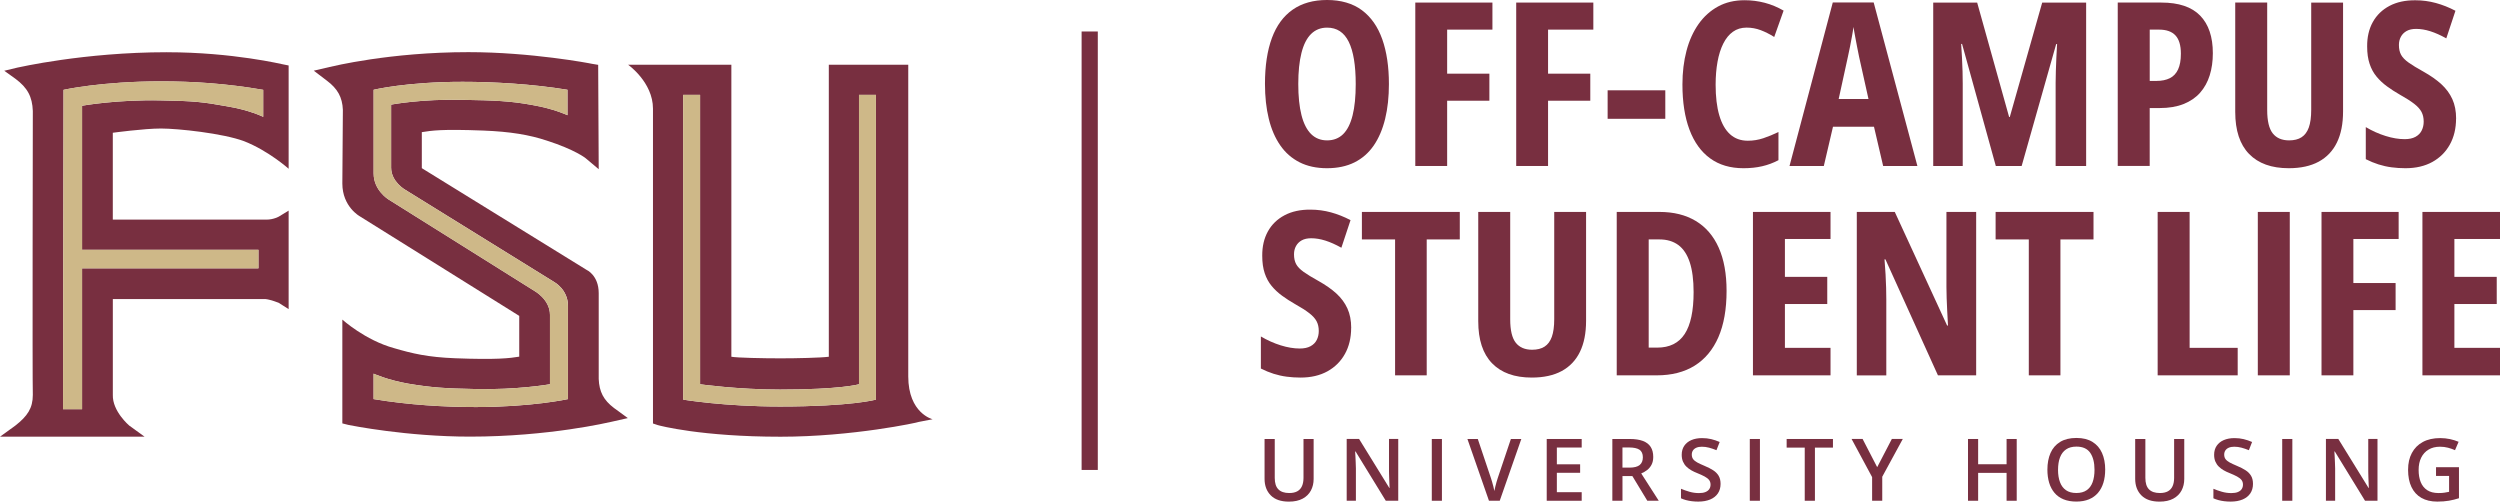 <svg xmlns="http://www.w3.org/2000/svg" id="finals" viewBox="69.2 39.42 895.59 179.7">
  <defs>
    <style>
      .cls-1 {
        fill: none;
      }

      .cls-2 {
        fill: #ceb888;
      }

      .cls-3 {
        fill: #782f40;
      }
    </style>
  </defs>
  <g>
    <path class="cls-3" d="M539.79,196.68v14.32c0,1.54-.33,2.93-.98,4.15-.65,1.22-1.63,2.19-2.94,2.9-1.31.71-2.96,1.07-4.95,1.07-2.84,0-5-.74-6.48-2.23-1.48-1.49-2.23-3.47-2.23-5.94v-14.26h3.65v13.94c0,1.85.43,3.21,1.3,4.09.87.88,2.17,1.32,3.89,1.32,1.18,0,2.15-.21,2.9-.63.75-.42,1.31-1.04,1.67-1.85.36-.81.54-1.79.54-2.94v-13.93h3.62Z"/>
    <path class="cls-3" d="M570.1,218.81h-4.46l-10.84-17.67h-.14c.04.6.08,1.23.11,1.9.04.67.07,1.36.09,2.07.03.71.05,1.42.07,2.13v11.56h-3.3v-22.13h4.44l10.82,17.54h.11c-.02-.51-.04-1.1-.08-1.77s-.06-1.35-.08-2.07c-.03-.71-.04-1.4-.05-2.07v-11.64h3.31v22.13Z"/>
    <path class="cls-3" d="M582.12,218.81v-22.13h3.63v22.13h-3.63Z"/>
    <path class="cls-3" d="M614.19,196.68l-7.73,22.13h-3.86l-7.72-22.13h3.72l4.66,13.87c.14.4.29.89.46,1.47.17.57.32,1.16.47,1.74.15.59.26,1.11.34,1.56.08-.45.19-.97.34-1.56.15-.58.3-1.17.46-1.74.16-.58.31-1.07.46-1.48l4.66-13.85h3.74Z"/>
    <path class="cls-3" d="M635.82,218.81h-12.53v-22.13h12.53v3.06h-8.9v6.01h8.34v3.04h-8.34v6.95h8.9v3.07Z"/>
    <path class="cls-3" d="M653.01,196.68c1.91,0,3.48.23,4.73.7,1.25.47,2.17,1.18,2.79,2.13.61.95.92,2.15.92,3.6,0,1.09-.2,2.02-.61,2.79-.4.77-.93,1.41-1.59,1.92-.66.5-1.36.9-2.1,1.2l6.28,9.79h-4.1l-5.36-8.85h-3.54v8.85h-3.63v-22.13h6.22ZM652.77,199.72h-2.35v7.22h2.51c1.67,0,2.89-.31,3.66-.94.76-.62,1.14-1.55,1.14-2.77s-.41-2.17-1.22-2.71c-.81-.53-2.06-.8-3.75-.8Z"/>
    <path class="cls-3" d="M685.57,212.78c0,1.31-.32,2.44-.96,3.39-.64.95-1.56,1.68-2.75,2.18-1.2.5-2.62.76-4.28.76-.81,0-1.58-.05-2.32-.14-.74-.09-1.43-.22-2.08-.4-.65-.18-1.25-.39-1.79-.64v-3.42c.91.39,1.92.75,3.03,1.07,1.11.32,2.24.48,3.39.48.94,0,1.72-.12,2.33-.37.62-.25,1.08-.6,1.38-1.06.31-.46.46-1,.46-1.61,0-.66-.18-1.21-.53-1.66-.35-.45-.89-.86-1.6-1.25-.71-.38-1.61-.79-2.69-1.23-.73-.28-1.42-.61-2.07-.98s-1.24-.81-1.76-1.32-.92-1.1-1.23-1.8c-.3-.7-.45-1.51-.45-2.44,0-1.25.3-2.32.91-3.22.61-.89,1.46-1.58,2.55-2.05,1.09-.47,2.37-.71,3.84-.71,1.16,0,2.25.12,3.28.37,1.02.25,2.03.59,3.02,1.02l-1.15,2.94c-.92-.37-1.8-.67-2.65-.9-.85-.23-1.72-.34-2.6-.34-.77,0-1.42.12-1.95.35-.53.23-.94.56-1.22.98-.28.42-.42.92-.42,1.48,0,.66.16,1.2.48,1.63.32.43.81.83,1.48,1.2.67.36,1.54.77,2.6,1.21,1.22.5,2.26,1.04,3.11,1.59s1.51,1.22,1.96,1.99c.46.77.68,1.74.68,2.9Z"/>
    <path class="cls-3" d="M696.04,218.81v-22.13h3.63v22.13h-3.63Z"/>
    <path class="cls-3" d="M719.37,218.81h-3.65v-19.04h-6.48v-3.09h16.59v3.09h-6.46v19.04Z"/>
    <path class="cls-3" d="M741.68,206.77l5.25-10.1h3.92l-7.36,13.53v8.6h-3.63v-8.46l-7.36-13.67h3.95l5.22,10.1Z"/>
    <path class="cls-3" d="M791.66,218.81h-3.63v-9.99h-10.19v9.99h-3.63v-22.13h3.63v9.05h10.19v-9.05h3.63v22.13Z"/>
    <path class="cls-3" d="M823.35,207.71c0,1.71-.21,3.26-.64,4.65-.43,1.4-1.07,2.6-1.93,3.61-.86,1.01-1.93,1.78-3.22,2.32-1.29.54-2.8.81-4.54.81s-3.3-.27-4.6-.81c-1.3-.54-2.38-1.31-3.23-2.32-.85-1.01-1.49-2.21-1.91-3.62s-.63-2.96-.63-4.68c0-2.28.37-4.27,1.12-5.97.75-1.7,1.89-3.02,3.44-3.97,1.54-.94,3.49-1.42,5.84-1.42s4.21.47,5.74,1.41,2.67,2.26,3.43,3.97c.76,1.71,1.14,3.71,1.14,6.01ZM806.46,207.71c0,1.71.23,3.18.7,4.43.46,1.25,1.18,2.21,2.14,2.88.96.67,2.2,1.01,3.72,1.01s2.75-.33,3.72-1.01c.96-.67,1.67-1.63,2.12-2.88.45-1.25.67-2.72.67-4.43,0-2.58-.52-4.61-1.54-6.09-1.03-1.47-2.67-2.21-4.93-2.21-1.51,0-2.76.33-3.73,1.01-.97.67-1.69,1.62-2.16,2.86s-.7,2.71-.7,4.43Z"/>
    <path class="cls-3" d="M851.68,196.68v14.32c0,1.54-.33,2.93-.98,4.15-.65,1.22-1.63,2.19-2.94,2.9-1.31.71-2.96,1.07-4.95,1.07-2.84,0-5-.74-6.48-2.23-1.48-1.49-2.23-3.47-2.23-5.94v-14.26h3.65v13.94c0,1.85.43,3.21,1.3,4.09.87.88,2.17,1.32,3.89,1.32,1.18,0,2.15-.21,2.9-.63.75-.42,1.31-1.04,1.67-1.85.36-.81.54-1.79.54-2.94v-13.93h3.62Z"/>
    <path class="cls-3" d="M876.3,212.78c0,1.31-.32,2.44-.96,3.39-.64.95-1.56,1.68-2.75,2.18-1.2.5-2.62.76-4.28.76-.81,0-1.58-.05-2.32-.14-.74-.09-1.43-.22-2.08-.4-.65-.18-1.25-.39-1.79-.64v-3.42c.91.39,1.92.75,3.03,1.07,1.11.32,2.24.48,3.39.48.94,0,1.72-.12,2.33-.37.62-.25,1.08-.6,1.38-1.06.31-.46.46-1,.46-1.61,0-.66-.18-1.21-.53-1.66-.35-.45-.89-.86-1.6-1.25-.71-.38-1.61-.79-2.69-1.23-.73-.28-1.42-.61-2.07-.98s-1.24-.81-1.76-1.32-.92-1.1-1.23-1.8c-.3-.7-.45-1.51-.45-2.44,0-1.25.3-2.32.91-3.22.61-.89,1.46-1.58,2.55-2.05,1.09-.47,2.37-.71,3.84-.71,1.16,0,2.25.12,3.28.37,1.02.25,2.03.59,3.02,1.02l-1.15,2.94c-.92-.37-1.8-.67-2.65-.9-.85-.23-1.72-.34-2.6-.34-.77,0-1.42.12-1.95.35-.53.23-.94.56-1.22.98-.28.42-.42.92-.42,1.48,0,.66.16,1.2.48,1.63.32.43.81.83,1.48,1.2.67.36,1.54.77,2.6,1.21,1.22.5,2.26,1.04,3.11,1.59s1.51,1.22,1.96,1.99c.46.77.68,1.74.68,2.9Z"/>
    <path class="cls-3" d="M886.77,218.81v-22.13h3.63v22.13h-3.63Z"/>
    <path class="cls-3" d="M920.9,218.81h-4.46l-10.84-17.67h-.14c.04.6.08,1.23.11,1.9.04.67.07,1.36.09,2.07.03.71.05,1.42.07,2.13v11.56h-3.3v-22.13h4.44l10.82,17.54h.11c-.02-.51-.04-1.1-.08-1.77s-.06-1.35-.08-2.07c-.03-.71-.04-1.4-.05-2.07v-11.64h3.31v22.13Z"/>
    <path class="cls-3" d="M941.84,206.79h8.25v11.11c-1.16.38-2.36.68-3.59.89-1.24.21-2.63.32-4.18.32-2.25,0-4.15-.45-5.71-1.34-1.55-.89-2.73-2.19-3.54-3.88s-1.21-3.75-1.21-6.16.45-4.32,1.35-6.02c.9-1.7,2.21-3.02,3.92-3.95s3.79-1.4,6.24-1.4c1.2,0,2.36.12,3.49.36,1.12.24,2.16.57,3.1.97l-1.29,3c-.75-.34-1.58-.64-2.5-.88-.92-.24-1.88-.36-2.88-.36-1.58,0-2.95.34-4.09,1.03-1.15.69-2.03,1.65-2.64,2.89-.62,1.24-.92,2.71-.92,4.41s.25,3.09.74,4.33c.5,1.24,1.27,2.21,2.32,2.9,1.05.69,2.42,1.04,4.09,1.04.83,0,1.54-.04,2.13-.14.59-.09,1.13-.19,1.63-.3v-5.69h-4.68v-3.12Z"/>
  </g>
  <g>
    <rect class="cls-1" x="519.67" y="14.76" width="545.32" height="172.96"/>
    <path class="cls-3" d="M566.76,69.53c0,4.62-.45,8.78-1.36,12.49-.91,3.71-2.27,6.89-4.08,9.53-1.82,2.64-4.12,4.66-6.91,6.05s-6.07,2.08-9.83,2.08-7.04-.71-9.83-2.12c-2.79-1.42-5.1-3.44-6.93-6.09s-3.2-5.82-4.1-9.53c-.91-3.71-1.36-7.87-1.36-12.49,0-6.46.83-11.92,2.48-16.4,1.65-4.47,4.14-7.86,7.45-10.17,3.31-2.31,7.42-3.46,12.33-3.46s9.2,1.22,12.47,3.66c3.27,2.44,5.7,5.91,7.29,10.41,1.59,4.5,2.38,9.84,2.38,16.04ZM534.29,69.53c0,4.4.38,8.11,1.14,11.11.76,3,1.91,5.27,3.44,6.79s3.45,2.28,5.75,2.28,4.24-.75,5.75-2.24c1.51-1.5,2.63-3.74,3.38-6.73.75-2.99,1.12-6.73,1.12-11.21,0-6.7-.83-11.75-2.5-15.13-1.67-3.39-4.25-5.08-7.75-5.08-2.3,0-4.21.76-5.75,2.28s-2.68,3.78-3.44,6.79c-.76,3-1.14,6.72-1.14,11.15Z"/>
    <path class="cls-3" d="M587.62,98.88h-11.41v-58.54h27.63v9.69h-16.22v15.78h15.13v9.69h-15.13v23.38Z"/>
    <path class="cls-3" d="M623.77,98.88h-11.41v-58.54h27.63v9.69h-16.22v15.78h15.13v9.69h-15.13v23.38Z"/>
    <path class="cls-3" d="M645.11,81.98v-10.21h20.66v10.21h-20.66Z"/>
    <path class="cls-3" d="M694.88,49.31c-1.87,0-3.5.49-4.88,1.48-1.39.99-2.54,2.4-3.46,4.24-.92,1.84-1.61,4.01-2.06,6.51-.45,2.5-.68,5.24-.68,8.23,0,4.3.43,7.94,1.3,10.93.87,2.99,2.15,5.26,3.86,6.81,1.71,1.55,3.83,2.32,6.37,2.32,1.92,0,3.78-.3,5.57-.9,1.79-.6,3.59-1.34,5.41-2.22v10.09c-1.87.99-3.82,1.71-5.87,2.18-2.04.47-4.26.7-6.67.7-4.72,0-8.71-1.18-11.95-3.54-3.24-2.36-5.71-5.79-7.39-10.27s-2.52-9.88-2.52-16.18c0-4.38.49-8.41,1.46-12.09s2.42-6.87,4.32-9.57c1.91-2.7,4.24-4.79,6.99-6.29,2.75-1.5,5.91-2.24,9.49-2.24,2.48,0,4.89.31,7.23.92,2.34.61,4.58,1.55,6.75,2.8l-3.36,9.45c-1.6-1.01-3.21-1.83-4.83-2.44s-3.3-.92-5.06-.92Z"/>
    <path class="cls-3" d="M743.81,98.88l-3.28-14.05h-14.69l-3.28,14.05h-12.29l15.5-58.58h14.65l15.66,58.58h-12.25ZM738.56,74.89l-3.36-15.09c-.24-1.2-.49-2.44-.74-3.7s-.49-2.5-.7-3.7c-.21-1.2-.41-2.31-.6-3.32-.11.96-.27,2.05-.5,3.26-.23,1.21-.46,2.46-.7,3.72-.24,1.27-.49,2.48-.76,3.62l-3.32,15.21h10.69Z"/>
    <path class="cls-3" d="M784.17,98.88l-12.09-43.72h-.32c.11,1.63.21,3.3.3,5,.09,1.71.16,3.34.2,4.91.04,1.56.06,2.97.06,4.22v29.59h-10.57v-58.54h15.74l11.45,41h.24l11.61-41h15.74v58.54h-10.93v-29.75c0-1.33.03-2.77.08-4.3.05-1.54.11-3.12.18-4.77.07-1.64.15-3.26.26-4.86h-.32l-12.37,43.68h-9.25Z"/>
    <path class="cls-3" d="M843.47,40.34c6.25,0,10.88,1.56,13.91,4.68,3.03,3.12,4.54,7.61,4.54,13.45,0,2.88-.37,5.53-1.12,7.93-.75,2.4-1.9,4.48-3.44,6.23-1.55,1.75-3.52,3.1-5.93,4.06s-5.26,1.44-8.57,1.44h-3.56v20.74h-11.45v-58.54h15.62ZM842.67,50.03h-3.36v18.38h2.4c1.89,0,3.5-.33,4.8-.98,1.31-.65,2.29-1.7,2.96-3.14.67-1.44,1-3.32,1-5.65,0-2.96-.65-5.14-1.94-6.53-1.29-1.39-3.25-2.08-5.87-2.08Z"/>
    <path class="cls-3" d="M908.57,40.34v39c0,4.4-.73,8.12-2.2,11.13-1.47,3.02-3.64,5.3-6.53,6.87-2.88,1.56-6.46,2.34-10.73,2.34-6.17,0-10.9-1.7-14.21-5.11-3.31-3.4-4.96-8.43-4.96-15.07v-39.16h11.45v38.48c0,3.92.67,6.72,2,8.39,1.33,1.67,3.28,2.5,5.85,2.5,1.81,0,3.3-.37,4.46-1.12,1.16-.75,2.03-1.92,2.6-3.5.57-1.59.86-3.7.86-6.35v-38.4h11.41Z"/>
    <path class="cls-3" d="M949.05,81.9c0,3.52-.74,6.62-2.22,9.29-1.48,2.67-3.57,4.75-6.27,6.25-2.7,1.49-5.91,2.24-9.65,2.24-1.71,0-3.36-.11-4.96-.32-1.6-.21-3.16-.56-4.68-1.04s-3.04-1.11-4.56-1.88v-11.49c2.29,1.36,4.66,2.42,7.09,3.18,2.43.76,4.71,1.14,6.85,1.14,1.55,0,2.83-.27,3.84-.82,1.01-.55,1.76-1.3,2.24-2.26s.72-2.03.72-3.2c0-1.31-.25-2.46-.76-3.44-.51-.99-1.39-1.97-2.64-2.94-1.25-.97-2.98-2.08-5.17-3.3-1.63-.93-3.16-1.92-4.58-2.96s-2.68-2.21-3.74-3.5c-1.07-1.29-1.9-2.82-2.48-4.56-.59-1.75-.88-3.82-.88-6.23-.03-3.34.65-6.25,2.02-8.73,1.37-2.48,3.36-4.41,5.96-5.79,2.6-1.38,5.71-2.05,9.31-2.02,2.51,0,4.95.33,7.33.98,2.38.65,4.71,1.58,7.01,2.78l-3.28,9.89c-2.06-1.15-3.96-2-5.73-2.56s-3.46-.84-5.08-.84c-1.36,0-2.49.25-3.38.74s-1.58,1.17-2.06,2.04c-.48.87-.72,1.86-.72,2.98,0,1.39.25,2.56.76,3.5.51.95,1.41,1.88,2.7,2.8,1.29.92,3.08,2.01,5.34,3.26,2.54,1.42,4.67,2.91,6.39,4.48,1.72,1.58,3.04,3.36,3.94,5.35.91,1.99,1.36,4.32,1.36,6.99Z"/>
    <path class="cls-3" d="M553.23,156.9c0,3.52-.74,6.62-2.22,9.29-1.48,2.67-3.57,4.75-6.27,6.25-2.7,1.49-5.91,2.24-9.65,2.24-1.71,0-3.36-.11-4.96-.32-1.6-.21-3.16-.56-4.68-1.04s-3.04-1.11-4.56-1.88v-11.49c2.29,1.36,4.66,2.42,7.09,3.18,2.43.76,4.71,1.14,6.85,1.14,1.55,0,2.83-.27,3.84-.82,1.01-.55,1.76-1.3,2.24-2.26s.72-2.03.72-3.2c0-1.31-.25-2.46-.76-3.44-.51-.99-1.39-1.97-2.64-2.94-1.25-.97-2.98-2.08-5.17-3.3-1.63-.93-3.16-1.92-4.58-2.96s-2.68-2.21-3.74-3.5c-1.07-1.29-1.9-2.82-2.48-4.56-.59-1.75-.88-3.82-.88-6.23-.03-3.34.65-6.25,2.02-8.73,1.37-2.48,3.36-4.41,5.96-5.79,2.6-1.38,5.71-2.05,9.31-2.02,2.51,0,4.95.33,7.33.98,2.38.65,4.71,1.58,7.01,2.78l-3.28,9.89c-2.06-1.15-3.96-2-5.73-2.56s-3.46-.84-5.08-.84c-1.36,0-2.49.25-3.38.74s-1.58,1.17-2.06,2.04c-.48.87-.72,1.86-.72,2.98,0,1.39.25,2.56.76,3.5.51.95,1.41,1.88,2.7,2.8,1.29.92,3.08,2.01,5.34,3.26,2.54,1.42,4.67,2.91,6.39,4.48,1.72,1.58,3.04,3.36,3.94,5.35.91,1.99,1.36,4.32,1.36,6.99Z"/>
    <path class="cls-3" d="M580.3,173.88h-11.33v-48.69h-11.89v-9.85h35.07v9.85h-11.85v48.69Z"/>
    <path class="cls-3" d="M637.39,115.34v39c0,4.4-.73,8.12-2.2,11.13-1.47,3.02-3.64,5.3-6.53,6.87-2.88,1.56-6.46,2.34-10.73,2.34-6.17,0-10.9-1.7-14.21-5.11-3.31-3.4-4.96-8.43-4.96-15.07v-39.16h11.45v38.48c0,3.92.67,6.72,2,8.39,1.33,1.67,3.28,2.5,5.85,2.5,1.81,0,3.3-.37,4.46-1.12,1.16-.75,2.03-1.92,2.6-3.5.57-1.59.86-3.7.86-6.35v-38.4h11.41Z"/>
    <path class="cls-3" d="M687.72,143.65c0,6.54-.97,12.05-2.92,16.54-1.95,4.48-4.78,7.89-8.49,10.21-3.71,2.32-8.25,3.48-13.61,3.48h-14.33v-58.54h15.33c5.07,0,9.4,1.08,12.99,3.24,3.59,2.16,6.33,5.34,8.21,9.55,1.88,4.2,2.82,9.38,2.82,15.51ZM675.91,144.09c0-4.35-.46-7.92-1.38-10.71-.92-2.79-2.29-4.85-4.1-6.19-1.82-1.33-4.06-2-6.73-2h-3.88v38.76h3.04c4.46,0,7.75-1.63,9.87-4.9,2.12-3.27,3.18-8.25,3.18-14.96Z"/>
    <path class="cls-3" d="M724.96,173.88h-27.79v-58.54h27.79v9.69h-16.34v13.57h15.17v9.73h-15.17v15.7h16.34v9.85Z"/>
    <path class="cls-3" d="M777.13,173.88h-13.69l-18.82-41.56h-.32c.16,1.92.29,3.74.38,5.45.09,1.71.16,3.3.2,4.79.04,1.48.06,2.85.06,4.1v27.23h-10.57v-58.54h13.61l18.74,40.68h.32c-.11-1.81-.2-3.54-.28-5.17s-.15-3.16-.2-4.6c-.05-1.44-.08-2.8-.08-4.08v-26.83h10.65v58.54Z"/>
    <path class="cls-3" d="M807.32,173.88h-11.33v-48.69h-11.89v-9.85h35.07v9.85h-11.85v48.69Z"/>
    <path class="cls-3" d="M842.15,173.88v-58.54h11.45v48.69h17.22v9.85h-28.67Z"/>
    <path class="cls-3" d="M878.03,173.88v-58.54h11.45v58.54h-11.45Z"/>
    <path class="cls-3" d="M912.26,173.88h-11.41v-58.54h27.63v9.69h-16.22v15.78h15.13v9.69h-15.13v23.38Z"/>
    <path class="cls-3" d="M964.79,173.88h-27.79v-58.54h27.79v9.69h-16.34v13.57h15.17v9.73h-15.17v15.7h16.34v9.85Z"/>
  </g>
  <g>
    <rect class="cls-3" x="456.67" y="50.7" width="5.8" height="157.07"/>
    <path class="cls-3" d="M394.57,174.23V62.6h-28.46v104.62c-3.04.38-11.57.57-17.27.57-6.26,0-15.56-.19-17.64-.57V62.6h-37s8.92,6.26,8.92,15.75v112.78l1.71.57c.57.19,15.56,4.17,44.02,4.17,25.8,0,49.33-5.12,49.52-5.31l4.93-.95s-8.73-2.09-8.73-15.37ZM382.99,182.58s-8.73,2.47-34.34,2.47c-20.11,0-34.72-2.47-34.72-2.47v-109.17h6.07v103.67s13.47,1.9,28.65,1.9c21.82,0,28.27-1.9,28.27-1.9v-103.67h6.07v109.17Z"/>
    <g>
      <path class="cls-3" d="M128.96,58.13c-29.79,0-53.31,5.5-53.5,5.5l-4.74,1.14,3.98,2.85c4.36,3.23,6.07,6.45,6.26,11.57,0,0-.19,96.56,0,101.69,0,4.74-1.9,7.59-6.26,11l-5.5,3.98h51.8l-5.5-3.98s-6.07-5.12-5.88-11v-34.33h54.64c1.9.19,4.74,1.33,4.74,1.33l3.6,2.28v-35.29l-3.42,2.09s-1.9,1.14-4.55,1.14h-55.02v-31.12s11.19-1.52,17.26-1.52,22.2,1.71,29.79,4.55c8.73,3.42,15.94,9.87,15.94,9.87v-37l-1.9-.38c-.19,0-18.02-4.36-41.74-4.36ZM163.49,81.28s-4.93-2.47-13.09-3.79c-8.35-1.52-11.76-1.9-23.34-2.09-15.94-.38-28.46,1.9-28.46,1.9v51.61h63.18v6.64h-63.18v50.46h-6.83l.19-114.4s13.47-3.04,34.91-3.04c11.57,0,23.34.76,36.62,3.04v9.68Z"/>
      <path class="cls-2" d="M91.97,71.6l-.19,114.4h6.83v-50.46h63.18v-6.64h-63.18v-51.61s12.52-2.28,28.46-1.9c11.57.19,14.99.57,23.34,2.09,8.16,1.33,13.09,3.79,13.09,3.79v-9.68c-13.28-2.28-25.04-3.04-36.62-3.04-21.44,0-34.91,3.04-34.91,3.04Z"/>
    </g>
    <path class="cls-2" d="M376.92,177.08s-6.45,1.9-28.27,1.9c-15.18,0-28.65-1.9-28.65-1.9v-103.67h-6.07v109.17s14.61,2.47,34.72,2.47c25.61,0,34.34-2.47,34.34-2.47v-109.17h-6.07v103.67Z"/>
    <g>
      <path class="cls-3" d="M283.68,175.18v-30.74c0-6.45-4.36-8.35-4.36-8.35l-59.01-36.43v-12.9c3.6-.57,7.02-1.14,22.01-.57,9.68.38,16.51,1.52,22.77,3.6,10.06,3.23,13.85,6.26,13.85,6.26l4.74,3.98-.19-37.38-2.28-.38c-.76-.19-21.82-4.17-44.21-4.17-28.27,0-48.76,5.12-49.71,5.31l-5.69,1.33,4.74,3.61c3.79,2.85,5.5,5.88,5.69,10.43l-.19,26.37c0,8.35,6.26,11.76,6.26,11.76l57.11,35.67v14.61c-3.41.57-8.16,1.14-22.96.57-9.87-.38-15.37-1.71-21.82-3.6-10.43-2.85-18.59-10.25-18.59-10.25v37.19l2.28.57c.95.19,20.87,4.17,43.45,4.17,28.27,0,49.71-5.12,50.66-5.31l5.88-1.33-4.93-3.6c-3.79-2.85-5.31-5.88-5.5-10.43ZM272.67,182.39s-12.9,2.85-33.01,2.85c-11.19,0-24.1-.76-36.62-2.85v-9.11s4.93,2.28,12.52,3.6c7.97,1.33,12.9,1.71,23.72,1.9,15.18.38,26.94-1.71,26.94-1.71v-24.85c0-5.5-5.5-8.54-5.5-8.54l-52.36-32.82s-5.31-3.23-5.31-9.3v-29.98s11.76-2.85,31.87-2.85c11,0,24.85.76,37.57,2.85v9.11s-4.74-2.28-12.33-3.6c-7.97-1.52-14.04-1.71-25.04-1.9-14.99-.38-25.8,1.71-25.8,1.71v22.58c0,5.12,5.12,7.97,5.12,7.97l53.31,33.01s4.93,2.66,4.93,8.54v33.39Z"/>
      <path class="cls-2" d="M267.74,140.46l-53.31-33.01s-5.12-2.85-5.12-7.97v-22.58s10.81-2.09,25.8-1.71c11,.19,17.08.38,25.04,1.9,7.59,1.33,12.33,3.6,12.33,3.6v-9.11c-12.71-2.09-26.56-2.85-37.57-2.85-20.11,0-31.87,2.85-31.87,2.85v29.98c0,6.07,5.31,9.3,5.31,9.3l52.36,32.82s5.5,3.03,5.5,8.54v24.85s-11.76,2.09-26.94,1.71c-10.81-.19-15.75-.57-23.72-1.9-7.59-1.33-12.52-3.6-12.52-3.6v9.11c12.52,2.09,25.42,2.85,36.62,2.85,20.11,0,33.01-2.85,33.01-2.85v-33.39c0-5.88-4.93-8.54-4.93-8.54Z"/>
    </g>
  </g>
</svg>